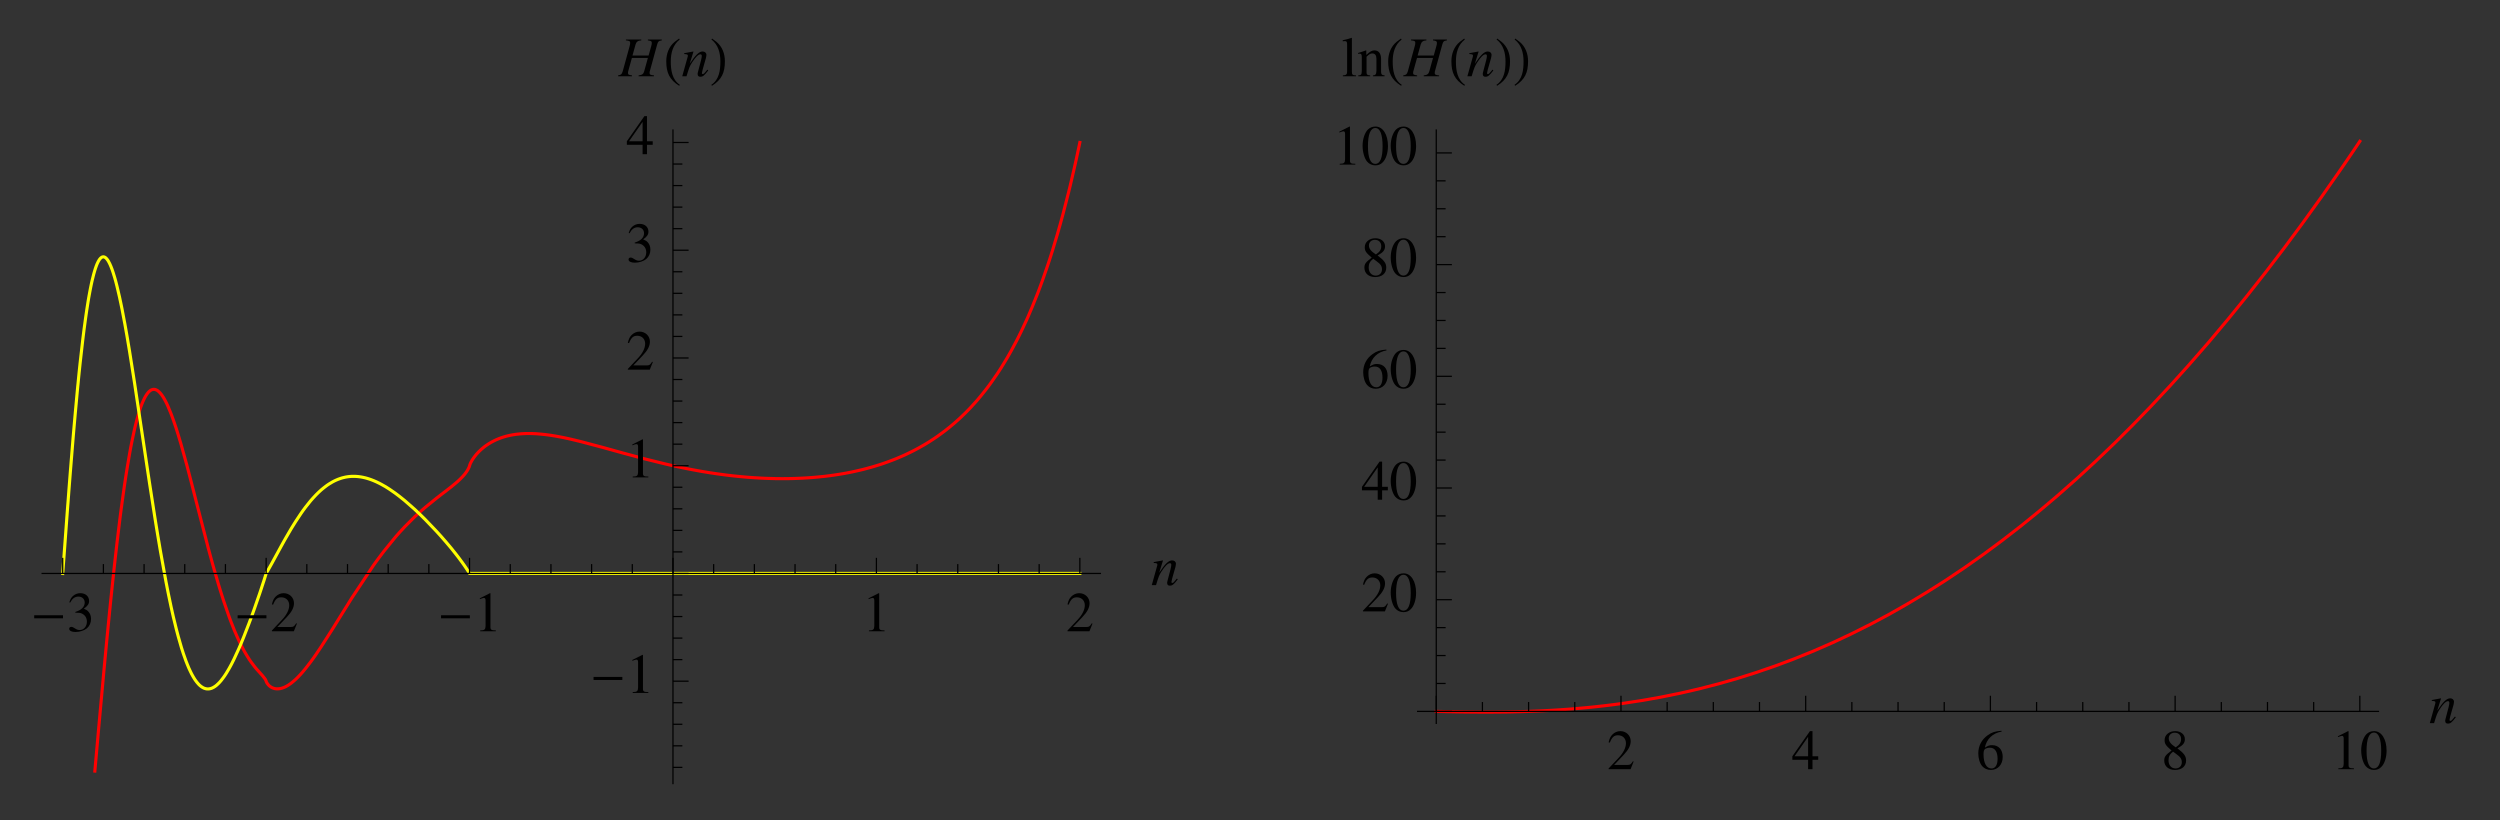 <?xml version="1.0" encoding="UTF-8"?>
<svg xmlns="http://www.w3.org/2000/svg" xmlns:xlink="http://www.w3.org/1999/xlink" width="320" height="105" viewBox="0 0 320 105">
<rect x="0" y="0" width="320" height="105" fill="#333333" stroke="none"/>
<defs>
<g>
<g id="glyph-0-0">
</g>
<g id="glyph-0-1">
<path d="M 4.156 -1.656 L 4.156 -2.047 L 0.469 -2.047 L 0.469 -1.656 Z M 4.156 -1.656 "/>
</g>
<g id="glyph-1-0">
</g>
<g id="glyph-1-1">
<path d="M 1.109 -2.375 C 1.531 -2.375 1.688 -2.359 1.859 -2.297 C 2.312 -2.125 2.578 -1.734 2.578 -1.234 C 2.578 -0.625 2.188 -0.156 1.656 -0.156 C 1.453 -0.156 1.297 -0.203 1.031 -0.375 C 0.828 -0.516 0.703 -0.562 0.578 -0.562 C 0.422 -0.562 0.312 -0.469 0.312 -0.312 C 0.312 -0.062 0.625 0.094 1.125 0.094 C 1.672 0.094 2.234 -0.094 2.578 -0.375 C 2.922 -0.672 3.109 -1.094 3.109 -1.578 C 3.109 -1.953 2.984 -2.281 2.781 -2.5 C 2.641 -2.672 2.5 -2.75 2.188 -2.891 C 2.672 -3.234 2.859 -3.5 2.859 -3.875 C 2.859 -4.469 2.406 -4.875 1.734 -4.875 C 1.375 -4.875 1.062 -4.75 0.797 -4.516 C 0.578 -4.312 0.469 -4.141 0.328 -3.703 L 0.438 -3.672 C 0.719 -4.203 1.047 -4.438 1.5 -4.438 C 1.969 -4.438 2.297 -4.125 2.297 -3.672 C 2.297 -3.406 2.188 -3.156 2 -2.969 C 1.781 -2.75 1.578 -2.641 1.094 -2.469 Z M 1.109 -2.375 "/>
</g>
<g id="glyph-1-2">
<path d="M 3.422 -0.984 L 3.328 -1.016 C 3.062 -0.609 2.984 -0.547 2.641 -0.547 L 0.922 -0.547 L 2.125 -1.812 C 2.766 -2.484 3.047 -3.031 3.047 -3.594 C 3.047 -4.312 2.469 -4.875 1.719 -4.875 C 1.328 -4.875 0.953 -4.703 0.688 -4.422 C 0.453 -4.172 0.344 -3.953 0.219 -3.438 L 0.375 -3.406 C 0.656 -4.109 0.922 -4.344 1.422 -4.344 C 2.031 -4.344 2.438 -3.922 2.438 -3.328 C 2.438 -2.75 2.109 -2.094 1.5 -1.453 L 0.219 -0.094 L 0.219 0 L 3.031 0 Z M 3.422 -0.984 "/>
</g>
<g id="glyph-1-3">
<path d="M 0.844 0 L 2.844 0 L 2.844 -0.109 C 2.281 -0.109 2.156 -0.188 2.156 -0.531 L 2.156 -4.859 L 2.094 -4.875 L 0.797 -4.219 L 0.797 -4.109 C 1.078 -4.219 1.25 -4.266 1.312 -4.266 C 1.469 -4.266 1.531 -4.156 1.531 -3.938 L 1.531 -0.672 C 1.516 -0.219 1.391 -0.109 0.844 -0.109 Z M 0.844 0 "/>
</g>
<g id="glyph-1-4">
<path d="M 3.406 -1.656 L 2.672 -1.656 L 2.672 -4.875 L 2.344 -4.875 L 0.094 -1.656 L 0.094 -1.203 L 2.109 -1.203 L 2.109 0 L 2.672 0 L 2.672 -1.203 L 3.406 -1.203 Z M 2.109 -1.656 L 0.375 -1.656 L 2.109 -4.141 Z M 2.109 -1.656 "/>
</g>
<g id="glyph-1-5">
<path d="M 3.219 -4.922 C 2.391 -4.859 1.969 -4.719 1.453 -4.344 C 0.672 -3.797 0.25 -2.969 0.25 -2.016 C 0.25 -1.391 0.438 -0.75 0.75 -0.391 C 1.016 -0.078 1.406 0.094 1.859 0.094 C 2.75 0.094 3.375 -0.578 3.375 -1.578 C 3.375 -2.5 2.859 -3.078 2.016 -3.078 C 1.688 -3.078 1.547 -3.031 1.094 -2.766 C 1.297 -3.844 2.094 -4.625 3.234 -4.812 Z M 1.75 -2.75 C 2.375 -2.75 2.719 -2.234 2.719 -1.328 C 2.719 -0.547 2.438 -0.094 1.938 -0.094 C 1.297 -0.094 0.922 -0.781 0.922 -1.891 C 0.922 -2.266 0.969 -2.469 1.109 -2.578 C 1.266 -2.688 1.484 -2.75 1.75 -2.75 Z M 1.75 -2.75 "/>
</g>
<g id="glyph-1-6">
<path d="M 2.094 -2.672 C 2.812 -3.062 3.047 -3.359 3.047 -3.844 C 3.047 -4.438 2.547 -4.875 1.812 -4.875 C 1.031 -4.875 0.453 -4.391 0.453 -3.734 C 0.453 -3.266 0.578 -3.047 1.344 -2.391 C 0.547 -1.797 0.406 -1.578 0.406 -1.094 C 0.406 -0.375 0.969 0.094 1.781 0.094 C 2.656 0.094 3.203 -0.375 3.203 -1.109 C 3.203 -1.672 2.953 -2.016 2.094 -2.672 Z M 1.953 -1.938 C 2.484 -1.562 2.656 -1.297 2.656 -0.891 C 2.656 -0.422 2.328 -0.094 1.859 -0.094 C 1.312 -0.094 0.953 -0.516 0.953 -1.141 C 0.953 -1.609 1.109 -1.906 1.531 -2.25 Z M 1.875 -2.797 C 1.234 -3.219 0.984 -3.547 0.984 -3.953 C 0.984 -4.375 1.297 -4.672 1.75 -4.672 C 2.25 -4.672 2.562 -4.344 2.562 -3.859 C 2.562 -3.422 2.375 -3.125 1.875 -2.797 Z M 1.875 -2.797 "/>
</g>
<g id="glyph-1-7">
<path d="M 1.828 -4.875 C 1.438 -4.875 1.125 -4.75 0.859 -4.5 C 0.453 -4.094 0.172 -3.266 0.172 -2.422 C 0.172 -1.625 0.406 -0.797 0.75 -0.391 C 1.016 -0.078 1.391 0.094 1.797 0.094 C 2.172 0.094 2.484 -0.016 2.734 -0.281 C 3.156 -0.672 3.422 -1.5 3.422 -2.375 C 3.422 -3.859 2.766 -4.875 1.828 -4.875 Z M 1.812 -4.688 C 2.406 -4.688 2.734 -3.875 2.734 -2.359 C 2.734 -0.859 2.422 -0.094 1.797 -0.094 C 1.188 -0.094 0.859 -0.859 0.859 -2.359 C 0.859 -3.891 1.188 -4.688 1.812 -4.688 Z M 1.812 -4.688 "/>
</g>
<g id="glyph-1-8">
<path d="M 0.156 0 L 1.844 0 L 1.844 -0.109 C 1.391 -0.125 1.312 -0.203 1.312 -0.609 L 1.312 -4.906 L 1.281 -4.922 C 0.922 -4.797 0.641 -4.719 0.141 -4.609 L 0.141 -4.484 L 0.188 -4.484 C 0.266 -4.5 0.344 -4.5 0.406 -4.5 C 0.641 -4.5 0.703 -4.406 0.703 -4.062 L 0.703 -0.625 C 0.703 -0.234 0.594 -0.141 0.156 -0.109 Z M 0.156 0 "/>
</g>
<g id="glyph-1-9">
<path d="M 0.125 0 L 1.656 0 L 1.656 -0.109 C 1.297 -0.125 1.188 -0.219 1.188 -0.484 L 1.188 -2.5 C 1.531 -2.828 1.688 -2.922 1.922 -2.922 C 2.281 -2.922 2.453 -2.688 2.453 -2.219 L 2.453 -0.719 C 2.438 -0.25 2.344 -0.125 2 -0.109 L 2 0 L 3.5 0 L 3.5 -0.109 C 3.141 -0.141 3.062 -0.234 3.047 -0.578 L 3.047 -2.234 C 3.047 -2.906 2.734 -3.312 2.203 -3.312 C 1.875 -3.312 1.656 -3.188 1.156 -2.734 L 1.156 -3.297 L 1.109 -3.312 C 0.734 -3.172 0.484 -3.094 0.109 -2.984 L 0.109 -2.859 C 0.172 -2.891 0.234 -2.891 0.312 -2.891 C 0.516 -2.891 0.578 -2.781 0.578 -2.438 L 0.578 -0.641 C 0.562 -0.219 0.484 -0.125 0.125 -0.109 Z M 0.125 0 "/>
</g>
<g id="glyph-2-0">
</g>
<g id="glyph-2-1">
<path d="M 3.312 -0.844 C 2.922 -0.359 2.844 -0.281 2.719 -0.281 C 2.656 -0.281 2.609 -0.328 2.609 -0.391 C 2.609 -0.453 2.641 -0.578 2.703 -0.844 L 3.125 -2.328 C 3.156 -2.484 3.188 -2.641 3.188 -2.734 C 3.188 -3 2.984 -3.172 2.703 -3.172 C 2.25 -3.172 1.797 -2.734 1.047 -1.594 L 1.531 -3.156 L 1.516 -3.172 C 1.125 -3.094 0.969 -3.062 0.344 -2.953 L 0.344 -2.844 C 0.719 -2.828 0.812 -2.781 0.812 -2.641 C 0.812 -2.594 0.797 -2.562 0.797 -2.516 L 0.094 0 L 0.641 0 C 0.984 -1.141 1.047 -1.297 1.359 -1.781 C 1.797 -2.453 2.156 -2.812 2.422 -2.812 C 2.531 -2.812 2.594 -2.734 2.594 -2.594 C 2.594 -2.516 2.562 -2.281 2.5 -2.047 L 2.188 -0.859 C 2.094 -0.484 2.062 -0.391 2.062 -0.328 C 2.062 -0.047 2.172 0.062 2.406 0.062 C 2.734 0.062 2.906 -0.078 3.422 -0.75 Z M 3.312 -0.844 "/>
</g>
<g id="glyph-2-2">
<path d="M 5.531 -4.703 L 3.75 -4.703 L 3.75 -4.594 C 4.156 -4.531 4.25 -4.484 4.25 -4.281 C 4.25 -4.172 4.234 -4.031 4.172 -3.828 L 3.844 -2.656 L 1.781 -2.656 L 2.172 -4.062 C 2.281 -4.422 2.469 -4.562 2.906 -4.594 L 2.906 -4.703 L 0.938 -4.703 L 0.938 -4.594 C 1.391 -4.547 1.484 -4.484 1.484 -4.281 C 1.484 -4.172 1.469 -4.031 1.406 -3.828 L 0.531 -0.641 C 0.391 -0.234 0.344 -0.188 -0.062 -0.109 L -0.062 0 L 1.719 0 L 1.719 -0.109 C 1.281 -0.172 1.203 -0.219 1.203 -0.438 C 1.203 -0.484 1.203 -0.547 1.219 -0.594 L 1.703 -2.344 L 3.75 -2.344 L 3.281 -0.641 C 3.172 -0.281 3.031 -0.172 2.562 -0.109 L 2.562 0 L 4.531 0 L 4.531 -0.109 C 4.062 -0.156 3.969 -0.219 3.969 -0.422 C 3.969 -0.484 3.969 -0.531 3.984 -0.594 L 4.938 -4.062 C 5.062 -4.469 5.109 -4.516 5.531 -4.594 Z M 5.531 -4.703 "/>
</g>
<g id="glyph-3-0">
</g>
<g id="glyph-3-1">
<path d="M 2.094 1.094 C 1.094 0.422 0.938 -0.797 0.938 -1.906 C 0.938 -2.969 1.203 -4.031 2.078 -4.703 L 2 -4.828 C 1.812 -4.688 1.625 -4.562 1.438 -4.406 C 0.688 -3.797 0.359 -2.859 0.359 -1.922 C 0.359 -0.469 0.766 0.438 2.016 1.219 Z M 2.094 1.094 "/>
</g>
<g id="glyph-3-2">
<path d="M 1.953 -1.922 C 1.953 -2.875 1.625 -3.781 0.875 -4.406 C 0.688 -4.562 0.5 -4.688 0.312 -4.828 L 0.234 -4.703 C 1.109 -4.031 1.375 -2.969 1.375 -1.906 C 1.375 -0.781 1.234 0.422 0.219 1.094 L 0.297 1.219 C 1.547 0.438 1.953 -0.469 1.953 -1.922 Z M 1.953 -1.922 "/>
</g>
</g>
<clipPath id="clip-0">
<path clip-rule="nonzero" d="M 10 16.457 L 141 16.457 L 141 100.457 L 10 100.457 Z M 10 16.457 "/>
</clipPath>
<clipPath id="clip-1">
<path clip-rule="nonzero" d="M 8 75.801 L 12 75.801 L 12 81 L 8 81 Z M 8 75.801 "/>
</clipPath>
<clipPath id="clip-2">
<path clip-rule="nonzero" d="M 34 75.801 L 38.184 75.801 L 38.184 81 L 34 81 Z M 34 75.801 "/>
</clipPath>
<clipPath id="clip-3">
<path clip-rule="nonzero" d="M 61 75.801 L 64 75.801 L 64 81 L 61 81 Z M 61 75.801 "/>
</clipPath>
<clipPath id="clip-4">
<path clip-rule="nonzero" d="M 111 75.801 L 113.98 75.801 L 113.98 81 L 111 81 Z M 111 75.801 "/>
</clipPath>
<clipPath id="clip-5">
<path clip-rule="nonzero" d="M 136.418 75.801 L 140 75.801 L 140 81 L 136.418 81 Z M 136.418 75.801 "/>
</clipPath>
<clipPath id="clip-6">
<path clip-rule="nonzero" d="M 147.332 71 L 150.93 71 L 150.93 75 L 147.332 75 Z M 147.332 71 "/>
</clipPath>
<clipPath id="clip-7">
<path clip-rule="nonzero" d="M 75.504 86 L 80 86 L 80 88 L 75.504 88 Z M 75.504 86 "/>
</clipPath>
<clipPath id="clip-8">
<path clip-rule="nonzero" d="M 80 83.691 L 83 83.691 L 83 89 L 80 89 Z M 80 83.691 "/>
</clipPath>
<clipPath id="clip-9">
<path clip-rule="nonzero" d="M 80.141 56.109 L 83 56.109 L 83 62 L 80.141 62 Z M 80.141 56.109 "/>
</clipPath>
<clipPath id="clip-10">
<path clip-rule="nonzero" d="M 80.141 42.32 L 83.742 42.32 L 83.742 48 L 80.141 48 Z M 80.141 42.32 "/>
</clipPath>
<clipPath id="clip-11">
<path clip-rule="nonzero" d="M 80.141 28.527 L 83.742 28.527 L 83.742 34 L 80.141 34 Z M 80.141 28.527 "/>
</clipPath>
<clipPath id="clip-12">
<path clip-rule="nonzero" d="M 80.141 14.738 L 83.742 14.738 L 83.742 20 L 80.141 20 Z M 80.141 14.738 "/>
</clipPath>
<clipPath id="clip-13">
<path clip-rule="nonzero" d="M 86 16 L 87 16 L 87 100.457 L 86 100.457 Z M 86 16 "/>
</clipPath>
<clipPath id="clip-14">
<path clip-rule="nonzero" d="M 79.141 5 L 85 5 L 85 10 L 79.141 10 Z M 79.141 5 "/>
</clipPath>
<clipPath id="clip-15">
<path clip-rule="nonzero" d="M 85 4.762 L 88 4.762 L 88 11 L 85 11 Z M 85 4.762 "/>
</clipPath>
<clipPath id="clip-16">
<path clip-rule="nonzero" d="M 91 4.762 L 93 4.762 L 93 11 L 91 11 Z M 91 4.762 "/>
</clipPath>
<clipPath id="clip-17">
<path clip-rule="nonzero" d="M 182 16.457 L 304 16.457 L 304 93 L 182 93 Z M 182 16.457 "/>
</clipPath>
<clipPath id="clip-18">
<path clip-rule="nonzero" d="M 205.684 93.457 L 209.281 93.457 L 209.281 99 L 205.684 99 Z M 205.684 93.457 "/>
</clipPath>
<clipPath id="clip-19">
<path clip-rule="nonzero" d="M 229.328 93.457 L 232.926 93.457 L 232.926 99 L 229.328 99 Z M 229.328 93.457 "/>
</clipPath>
<clipPath id="clip-20">
<path clip-rule="nonzero" d="M 253 93.457 L 256.57 93.457 L 256.57 99 L 253 99 Z M 253 93.457 "/>
</clipPath>
<clipPath id="clip-21">
<path clip-rule="nonzero" d="M 277 93.457 L 280 93.457 L 280 99 L 277 99 Z M 277 93.457 "/>
</clipPath>
<clipPath id="clip-22">
<path clip-rule="nonzero" d="M 299 93.457 L 305.66 93.457 L 305.66 99 L 299 99 Z M 299 93.457 "/>
</clipPath>
<clipPath id="clip-23">
<path clip-rule="nonzero" d="M 311 89 L 314.523 89 L 314.523 93 L 311 93 Z M 311 89 "/>
</clipPath>
<clipPath id="clip-24">
<path clip-rule="nonzero" d="M 174.238 73.262 L 181.438 73.262 L 181.438 79 L 174.238 79 Z M 174.238 73.262 "/>
</clipPath>
<clipPath id="clip-25">
<path clip-rule="nonzero" d="M 174.238 59 L 181.438 59 L 181.438 65 L 174.238 65 Z M 174.238 59 "/>
</clipPath>
<clipPath id="clip-26">
<path clip-rule="nonzero" d="M 174.238 44.668 L 181.438 44.668 L 181.438 50 L 174.238 50 Z M 174.238 44.668 "/>
</clipPath>
<clipPath id="clip-27">
<path clip-rule="nonzero" d="M 174.238 30.371 L 181.438 30.371 L 181.438 36 L 174.238 36 Z M 174.238 30.371 "/>
</clipPath>
<clipPath id="clip-28">
<path clip-rule="nonzero" d="M 171 16.074 L 181.438 16.074 L 181.438 22 L 171 22 Z M 171 16.074 "/>
</clipPath>
<clipPath id="clip-29">
<path clip-rule="nonzero" d="M 171.727 4.762 L 178 4.762 L 178 10 L 171.727 10 Z M 171.727 4.762 "/>
</clipPath>
<clipPath id="clip-30">
<path clip-rule="nonzero" d="M 177 4.762 L 180 4.762 L 180 11 L 177 11 Z M 177 4.762 "/>
</clipPath>
<clipPath id="clip-31">
<path clip-rule="nonzero" d="M 185 4.762 L 188 4.762 L 188 11 L 185 11 Z M 185 4.762 "/>
</clipPath>
<clipPath id="clip-32">
<path clip-rule="nonzero" d="M 191 4.762 L 194 4.762 L 194 11 L 191 11 Z M 191 4.762 "/>
</clipPath>
<clipPath id="clip-33">
<path clip-rule="nonzero" d="M 193 4.762 L 195.949 4.762 L 195.949 11 L 193 11 Z M 193 4.762 "/>
</clipPath>
</defs>
<g clip-path="url(#clip-0)">
<path fill="none" stroke-width="4" stroke-linecap="square" stroke-linejoin="miter" stroke="rgb(100%, 0%, 0%)" stroke-opacity="1" stroke-miterlimit="3.25" d="M 121.406 63.008 L 123.125 82.227 L 126.602 121.055 L 133.516 197.07 L 133.945 201.367 L 134.336 205.703 L 135.156 214.258 L 136.758 231.211 L 140 264.219 L 140.391 268.242 L 140.82 272.266 L 141.602 280.234 L 143.242 295.898 L 146.445 326.055 L 146.875 329.727 L 147.266 333.359 L 148.086 340.547 L 149.688 354.57 L 152.93 381.328 L 153.32 384.57 L 153.711 387.734 L 154.531 394.023 L 156.172 406.25 L 159.375 429.219 L 159.805 431.914 L 160.195 434.57 L 160.977 439.766 L 162.578 449.844 L 165.742 468.516 L 166.523 472.891 L 167.305 477.109 L 168.906 485.234 L 172.07 500 L 172.461 501.68 L 172.852 503.398 L 173.672 506.641 L 175.234 512.812 L 175.625 514.297 L 176.055 515.703 L 176.836 518.516 L 178.398 523.711 L 178.828 524.961 L 180 528.477 L 181.562 532.734 L 181.992 533.75 L 182.383 534.727 L 183.164 536.562 L 184.766 539.922 L 185.195 540.781 L 185.625 541.562 L 186.484 543.086 L 186.914 543.789 L 187.344 544.453 L 188.203 545.703 L 188.633 546.289 L 189.492 547.383 L 190.352 548.32 L 190.781 548.75 L 191.641 549.492 L 192.07 549.844 L 192.5 550.156 L 192.93 550.43 L 193.789 550.898 L 194.219 551.094 L 194.648 551.25 L 195.508 551.484 L 195.938 551.562 L 196.367 551.602 L 197.227 551.602 L 198.086 551.523 L 198.516 551.406 L 198.945 551.328 L 199.375 551.172 L 199.805 550.977 L 200.234 550.82 L 200.664 550.586 L 201.094 550.312 L 201.523 550.078 L 202.383 549.453 L 202.812 549.102 L 203.672 548.32 L 204.531 547.461 L 205.391 546.523 L 205.82 546.016 L 206.25 545.469 L 207.109 544.336 L 207.969 543.086 L 208.828 541.797 L 209.688 540.391 L 210.547 538.906 L 212.266 535.703 L 212.656 534.883 L 213.086 534.062 L 213.867 532.422 L 215.469 528.867 L 218.672 521.094 L 219.062 520.039 L 219.492 518.984 L 220.273 516.836 L 221.875 512.422 L 225.117 502.93 L 225.508 501.719 L 225.898 500.469 L 226.719 497.93 L 228.32 492.773 L 231.523 482.031 L 237.93 459.062 L 238.359 457.422 L 238.828 455.82 L 239.688 452.578 L 241.406 446.016 L 244.883 432.656 L 251.836 405.469 L 265.781 351.562 L 266.172 349.961 L 266.602 348.359 L 269.18 338.867 L 272.578 326.445 L 279.414 302.773 L 281.133 297.148 L 282.852 291.602 L 286.25 280.898 L 293.086 261.094 L 293.867 258.906 L 294.688 256.758 L 296.289 252.578 L 299.453 244.57 L 300.234 242.617 L 301.055 240.742 L 302.656 237.031 L 305.82 230 L 306.211 229.141 L 306.602 228.32 L 309.023 223.477 L 312.188 217.422 L 312.969 216.016 L 313.789 214.609 L 315.391 211.875 L 318.555 206.797 L 319.414 205.469 L 320.273 204.219 L 322.031 201.758 L 325.469 197.227 L 326.328 196.133 L 327.188 195.078 L 328.906 193.047 L 332.383 189.18 L 333.242 188.242 L 334.102 187.266 L 335.82 185.352 L 339.297 180.898 L 339.727 180.195 L 340.156 179.375 L 340.586 178.32 L 341.016 177.109 L 341.445 176.25 L 341.875 175.508 L 342.305 174.883 L 342.734 174.297 L 343.594 173.281 L 344.453 172.422 L 344.883 172.031 L 345.312 171.68 L 346.172 171.055 L 346.602 170.781 L 346.992 170.508 L 347.383 170.273 L 347.812 170.039 L 348.594 169.648 L 349.414 169.336 L 349.805 169.18 L 350.234 169.023 L 351.016 168.789 L 351.445 168.672 L 352.227 168.516 L 352.656 168.477 L 353.047 168.398 L 353.438 168.359 L 353.867 168.32 L 354.258 168.32 L 354.648 168.281 L 355.859 168.281 L 356.289 168.32 L 357.461 168.438 L 357.891 168.477 L 358.672 168.633 L 359.102 168.711 L 359.492 168.789 L 359.883 168.906 L 360.312 168.984 L 361.094 169.219 L 361.523 169.375 L 362.305 169.648 L 362.734 169.805 L 363.125 169.922 L 363.945 170.273 L 365.547 171.016 L 365.938 171.211 L 366.328 171.445 L 367.148 171.875 L 368.75 172.852 L 369.18 173.086 L 370.352 173.906 L 371.992 175.039 L 372.383 175.312 L 373.555 176.25 L 375.156 177.539 L 378.32 180.312 L 378.711 180.703 L 379.102 181.055 L 379.883 181.836 L 381.484 183.398 L 384.648 186.719 L 385.039 187.188 L 385.43 187.617 L 387.773 190.312 L 390.938 194.102 L 397.266 202.266 L 400.703 206.953 L 404.141 211.836 L 410.977 221.992 L 424.727 243.438 L 450.312 284.57 L 478.047 326.367 L 478.477 326.953 L 478.906 327.578 L 479.766 328.75 L 481.484 331.133 L 484.883 335.781 L 491.68 344.766 L 505.312 361.523 L 506.875 363.398 L 508.477 365.195 L 511.641 368.789 L 518.008 375.664 L 531.133 388.789 L 532.422 389.961 L 534.141 391.562 L 537.617 394.727 L 544.492 400.703 L 558.281 411.914 L 559.062 412.539 L 559.883 413.164 L 564.688 416.914 L 571.133 421.836 L 571.914 422.461 L 572.734 423.086 L 574.336 424.336 L 577.578 426.836 L 583.984 432.148 L 584.844 432.93 L 585.742 433.672 L 587.461 435.273 L 587.891 435.703 L 588.359 436.094 L 589.219 436.953 L 590.938 438.711 L 591.406 439.141 L 591.836 439.609 L 592.695 440.586 L 594.453 442.578 L 595.312 443.672 L 596.172 444.805 L 596.602 445.43 L 597.07 446.055 L 597.93 447.344 L 598.359 448.047 L 598.789 448.789 L 599.219 449.57 L 599.648 450.43 L 600.117 451.328 L 600.547 452.344 L 600.977 453.633 L 601.406 455.117 L 601.836 456.211 L 602.266 457.188 L 602.695 458.086 L 603.164 458.906 L 604.023 460.469 L 604.883 461.875 L 605.312 462.539 L 605.781 463.203 L 606.641 464.453 L 608.359 466.719 L 608.828 467.266 L 609.219 467.773 L 610.117 468.828 L 611.875 470.742 L 612.266 471.172 L 613.555 472.461 L 615.273 474.102 L 616.133 474.883 L 616.992 475.625 L 618.711 477.07 L 619.141 477.383 L 619.57 477.734 L 620.391 478.398 L 622.109 479.648 L 625.547 481.953 L 625.977 482.188 L 626.406 482.461 L 627.266 482.969 L 628.945 483.984 L 629.805 484.453 L 630.664 484.883 L 632.383 485.781 L 633.242 486.172 L 634.102 486.602 L 635.82 487.383 L 639.219 488.789 L 639.609 488.945 L 640.039 489.062 L 640.82 489.375 L 642.422 489.922 L 642.812 490.078 L 643.203 490.195 L 644.023 490.43 L 645.586 490.938 L 646.016 491.055 L 647.188 491.406 L 648.789 491.836 L 651.992 492.578 L 652.773 492.734 L 653.594 492.93 L 655.156 493.203 L 655.586 493.32 L 655.977 493.359 L 656.758 493.516 L 658.359 493.75 L 658.75 493.828 L 659.141 493.867 L 659.961 493.984 L 660.352 494.062 L 660.781 494.102 L 661.562 494.18 L 661.953 494.258 L 662.344 494.297 L 663.164 494.375 L 664.766 494.531 L 667.344 494.766 L 668.203 494.805 L 669.062 494.883 L 669.492 494.883 L 669.922 494.922 L 670.352 494.922 L 670.82 494.961 L 671.211 494.961 L 671.68 495 L 672.109 495 L 672.539 495.039 L 673.398 495.039 L 673.828 495.078 L 679.453 495.078 L 679.883 495.039 L 681.172 495.039 L 681.602 495 L 682.031 495 L 682.461 494.961 L 682.891 494.961 L 683.789 494.922 L 684.219 494.883 L 684.648 494.883 L 685.508 494.844 L 685.938 494.805 L 686.367 494.805 L 687.656 494.688 L 688.086 494.688 L 688.945 494.609 L 689.414 494.57 L 690.703 494.453 L 692.422 494.336 L 692.812 494.297 L 693.242 494.219 L 694.023 494.141 L 695.664 493.984 L 698.867 493.633 L 699.297 493.555 L 699.688 493.516 L 700.508 493.398 L 702.109 493.203 L 705.352 492.734 L 705.742 492.656 L 706.133 492.617 L 706.953 492.461 L 708.555 492.227 L 711.797 491.68 L 718.281 490.469 L 719.844 490.156 L 721.445 489.844 L 724.609 489.18 L 730.938 487.773 L 743.594 484.727 L 771.094 477.422 L 796.719 470.312 L 824.531 462.812 L 851.797 456.094 L 852.227 455.977 L 852.617 455.898 L 853.398 455.703 L 855 455.352 L 858.164 454.609 L 864.531 453.203 L 877.266 450.547 L 877.695 450.43 L 878.984 450.195 L 880.703 449.844 L 884.141 449.18 L 891.055 447.891 L 892.773 447.578 L 894.531 447.266 L 897.969 446.641 L 904.844 445.508 L 905.273 445.43 L 905.664 445.352 L 906.484 445.234 L 908.086 444.961 L 911.289 444.492 L 917.734 443.516 L 918.164 443.477 L 918.555 443.398 L 919.375 443.32 L 920.977 443.086 L 924.18 442.656 L 930.625 441.797 L 931.406 441.719 L 932.227 441.602 L 933.789 441.445 L 936.953 441.055 L 943.281 440.391 L 943.633 440.352 L 944.062 440.312 L 946.406 440.078 L 949.57 439.766 L 955.898 439.219 L 956.328 439.18 L 956.719 439.141 L 957.617 439.062 L 959.297 438.945 L 962.734 438.711 L 963.594 438.633 L 964.453 438.594 L 966.172 438.477 L 969.609 438.281 L 970.039 438.242 L 970.43 438.203 L 971.328 438.164 L 973.008 438.086 L 973.438 438.047 L 973.867 438.047 L 974.727 437.969 L 976.445 437.891 L 976.875 437.891 L 977.305 437.852 L 979.883 437.734 L 980.742 437.734 L 981.562 437.695 L 983.32 437.617 L 984.102 437.617 L 984.883 437.578 L 986.484 437.539 L 986.875 437.539 L 987.305 437.5 L 988.086 437.5 L 989.688 437.461 L 990.078 437.422 L 991.68 437.422 L 992.109 437.383 L 994.062 437.383 L 994.492 437.344 L 998.867 437.344 L 999.297 437.305 L 1003.672 437.305 L 1004.062 437.344 L 1008.086 437.344 L 1008.867 437.383 L 1010.586 437.383 L 1011.016 437.422 L 1012.773 437.422 L 1013.203 437.461 L 1014.062 437.461 L 1015.781 437.539 L 1016.68 437.539 L 1017.539 437.578 L 1019.258 437.617 L 1019.688 437.656 L 1020.117 437.656 L 1021.016 437.695 L 1022.734 437.773 L 1023.164 437.773 L 1023.594 437.812 L 1024.453 437.852 L 1026.211 437.93 L 1026.641 437.93 L 1027.07 437.969 L 1027.93 438.008 L 1029.648 438.125 L 1030.078 438.125 L 1030.547 438.164 L 1031.406 438.203 L 1033.125 438.32 L 1036.602 438.555 L 1036.992 438.594 L 1037.383 438.594 L 1038.203 438.672 L 1039.844 438.789 L 1043.047 439.062 L 1043.477 439.102 L 1043.867 439.141 L 1044.688 439.219 L 1046.289 439.375 L 1049.531 439.688 L 1049.922 439.727 L 1050.352 439.766 L 1051.133 439.844 L 1052.773 440 L 1056.016 440.352 L 1062.461 441.172 L 1062.852 441.211 L 1063.281 441.289 L 1064.062 441.406 L 1065.664 441.602 L 1068.828 442.07 L 1075.156 443.047 L 1075.547 443.125 L 1075.977 443.203 L 1076.758 443.32 L 1078.359 443.594 L 1081.523 444.141 L 1087.852 445.352 L 1088.281 445.43 L 1088.711 445.547 L 1089.57 445.703 L 1091.289 446.055 L 1094.727 446.797 L 1101.602 448.398 L 1102.031 448.477 L 1102.461 448.594 L 1103.359 448.789 L 1105.078 449.219 L 1108.516 450.117 L 1115.391 451.992 L 1116.172 452.227 L 1116.992 452.461 L 1118.594 452.93 L 1121.797 453.906 L 1128.242 455.938 L 1128.633 456.094 L 1129.023 456.211 L 1129.844 456.484 L 1131.445 457.031 L 1134.648 458.164 L 1141.094 460.547 L 1141.953 460.859 L 1142.812 461.211 L 1144.57 461.875 L 1148.047 463.281 L 1155 466.25 L 1155.859 466.641 L 1156.758 467.031 L 1158.477 467.812 L 1161.953 469.453 L 1168.906 472.891 L 1169.336 473.125 L 1169.766 473.32 L 1170.625 473.789 L 1172.344 474.688 L 1175.742 476.523 L 1182.578 480.391 L 1183.008 480.625 L 1183.438 480.898 L 1186.016 482.422 L 1189.414 484.531 L 1196.25 488.984 L 1197.031 489.531 L 1197.852 490.078 L 1199.453 491.172 L 1202.617 493.438 L 1208.984 498.125 L 1209.414 498.438 L 1210.586 499.375 L 1212.188 500.625 L 1215.391 503.164 L 1221.758 508.516 L 1222.188 508.867 L 1223.477 510.039 L 1225.195 511.562 L 1228.672 514.688 L 1235.586 521.328 L 1236.445 522.188 L 1237.305 523.086 L 1239.023 524.844 L 1242.5 528.438 L 1249.414 536.055 L 1250.195 536.992 L 1251.016 537.891 L 1252.617 539.805 L 1255.859 543.672 L 1262.305 551.758 L 1262.695 552.305 L 1263.125 552.812 L 1263.906 553.867 L 1265.547 556.016 L 1268.75 560.43 L 1275.195 569.688 L 1275.586 570.234 L 1276.016 570.859 L 1276.797 572.031 L 1278.359 574.414 L 1281.523 579.336 L 1287.852 589.688 L 1288.633 591.016 L 1289.453 592.344 L 1291.016 595.117 L 1294.18 600.703 L 1300.508 612.5 L 1301.367 614.141 L 1302.227 615.82 L 1303.945 619.219 L 1307.383 626.211 L 1314.258 640.938 L 1315.117 642.891 L 1315.977 644.805 L 1317.656 648.75 L 1321.094 656.836 L 1327.969 673.945 L 1328.359 675 L 1328.789 676.016 L 1329.57 678.125 L 1331.172 682.383 L 1334.375 691.133 L 1340.781 709.57 L 1341.172 710.781 L 1341.562 711.953 L 1342.383 714.375 L 1343.984 719.297 L 1347.188 729.375 L 1353.594 750.664 L 1354.023 752.227 L 1354.492 753.789 L 1355.352 756.914 L 1357.148 763.242 L 1360.742 776.367 L 1367.891 804.258 L 1368.32 806.094 L 1368.789 807.93 L 1369.688 811.602 L 1371.445 819.102 L 1375.039 834.609 L 1375.469 836.562 L 1375.938 838.594 L 1376.836 842.578 L 1378.594 850.781 L 1379.062 852.812 L 1379.492 854.922 L 1380.391 859.102 L 1380.859 861.211 L 1381.289 863.32 L 1381.758 865.469 L 1382.188 867.617 " transform="matrix(0.1, 0, 0, -0.1, 0, 105)"/>
</g>
<path fill="none" stroke-width="4" stroke-linecap="square" stroke-linejoin="miter" stroke="rgb(100%, 100%, 0%)" stroke-opacity="1" stroke-miterlimit="3.25" d="M 80.273 315.977 L 80.664 321.328 L 81.055 326.719 L 81.875 337.5 L 83.477 359.141 L 86.641 401.992 L 87.07 407.266 L 87.461 412.539 L 88.242 422.93 L 89.844 443.477 L 93.047 482.969 L 93.438 487.773 L 93.828 492.5 L 94.648 501.875 L 96.25 520.078 L 99.414 554.453 L 99.844 558.555 L 100.234 562.578 L 101.016 570.547 L 102.617 585.82 L 105.82 614.062 L 106.25 617.656 L 106.68 621.133 L 107.539 628.008 L 109.297 640.977 L 109.727 644.062 L 110.156 647.07 L 111.016 652.93 L 112.734 663.945 L 113.164 666.523 L 113.594 669.062 L 114.492 673.945 L 114.922 676.289 L 115.352 678.555 L 116.211 682.93 L 116.641 685.039 L 117.07 687.07 L 117.93 690.977 L 119.688 698.008 L 120.117 699.648 L 120.547 701.172 L 121.406 704.102 L 121.836 705.469 L 122.266 706.797 L 123.125 709.219 L 123.555 710.352 L 123.984 711.445 L 124.414 712.461 L 124.883 713.438 L 125.312 714.336 L 125.742 715.195 L 126.602 716.719 L 127.031 717.383 L 127.461 718.008 L 127.891 718.555 L 128.32 719.062 L 128.75 719.531 L 129.18 719.922 L 129.648 720.273 L 130.078 720.586 L 130.469 720.82 L 130.938 721.016 L 131.367 721.133 L 131.797 721.211 L 132.227 721.25 L 132.656 721.211 L 133.086 721.133 L 133.516 721.016 L 133.945 720.859 L 134.727 720.391 L 135.156 720.117 L 135.547 719.766 L 136.367 718.945 L 136.758 718.516 L 137.148 717.969 L 137.578 717.461 L 137.969 716.875 L 138.398 716.25 L 138.789 715.586 L 139.18 714.844 L 140 713.32 L 140.391 712.5 L 140.82 711.641 L 141.602 709.805 L 142.031 708.828 L 142.422 707.812 L 143.242 705.703 L 143.633 704.609 L 144.023 703.438 L 144.844 701.016 L 146.445 695.82 L 146.875 694.414 L 147.266 693.008 L 148.086 690.078 L 149.688 683.828 L 152.93 670 L 153.32 668.164 L 153.711 666.289 L 154.531 662.461 L 156.172 654.531 L 159.375 637.578 L 159.805 635.391 L 160.195 633.203 L 160.977 628.789 L 162.578 619.727 L 165.742 600.859 L 172.07 560.781 L 184.766 475.938 L 186.484 464.375 L 188.203 452.852 L 191.641 430.039 L 198.516 385.82 L 198.945 383.125 L 200.234 375.156 L 201.953 364.688 L 205.391 344.336 L 212.266 306.406 L 212.656 304.297 L 213.086 302.227 L 213.867 298.125 L 215.469 290.078 L 218.672 274.727 L 219.062 272.891 L 219.492 271.055 L 220.273 267.422 L 221.875 260.352 L 225.117 247.031 L 225.508 245.43 L 225.898 243.867 L 226.719 240.742 L 228.32 234.727 L 231.523 223.516 L 232.305 220.859 L 233.125 218.281 L 234.727 213.32 L 237.93 204.219 L 238.359 203.086 L 238.828 201.953 L 239.688 199.766 L 241.406 195.586 L 241.836 194.57 L 242.305 193.594 L 243.164 191.719 L 244.883 188.164 L 245.312 187.305 L 245.781 186.484 L 246.641 184.883 L 248.359 181.953 L 248.828 181.25 L 249.219 180.586 L 250.117 179.297 L 251.836 176.953 L 252.305 176.406 L 253.594 174.883 L 254.453 173.945 L 255.312 173.086 L 255.781 172.695 L 256.211 172.305 L 257.07 171.602 L 257.93 170.977 L 258.828 170.391 L 259.219 170.117 L 259.688 169.883 L 260.547 169.414 L 260.977 169.219 L 261.836 168.906 L 262.305 168.75 L 263.594 168.398 L 264.023 168.32 L 264.453 168.281 L 264.883 168.203 L 265.312 168.164 L 266.602 168.164 L 267.891 168.281 L 268.75 168.438 L 269.18 168.555 L 269.609 168.633 L 270.039 168.789 L 270.469 168.906 L 271.328 169.219 L 272.578 169.844 L 273.008 170.039 L 273.438 170.273 L 275.156 171.367 L 276.445 172.305 L 276.875 172.656 L 277.734 173.398 L 279.414 174.961 L 280.273 175.82 L 281.133 176.719 L 282.852 178.711 L 283.281 179.219 L 283.672 179.766 L 284.531 180.859 L 286.25 183.164 L 286.68 183.75 L 287.969 185.625 L 289.688 188.281 L 293.086 193.984 L 293.867 195.391 L 294.688 196.875 L 296.289 199.844 L 299.453 206.133 L 305.82 219.961 L 306.211 220.898 L 306.602 221.797 L 307.422 223.672 L 309.023 227.422 L 312.188 235.195 L 318.555 251.562 L 318.984 252.734 L 319.414 253.867 L 320.273 256.172 L 322.031 260.859 L 325.469 270.43 L 332.383 290.312 L 334.102 295.469 L 335.82 300.742 L 336.68 303.398 L 337.578 306.055 L 339.297 311.523 L 340.156 314.336 L 340.586 315.781 L 341.016 316.602 L 343.164 320.312 L 343.594 321.094 L 344.453 322.617 L 346.172 325.703 L 346.602 326.445 L 346.992 327.148 L 347.812 328.633 L 349.414 331.562 L 352.656 337.5 L 359.102 349.297 L 359.883 350.781 L 360.703 352.227 L 362.305 355.156 L 365.547 360.898 L 371.992 371.992 L 372.773 373.32 L 373.555 374.609 L 375.156 377.188 L 378.32 382.266 L 384.648 391.836 L 385.039 392.422 L 385.43 392.969 L 386.211 394.102 L 387.773 396.328 L 390.938 400.625 L 397.266 408.555 L 398.125 409.57 L 400.703 412.5 L 404.141 416.172 L 404.57 416.602 L 405 417.07 L 405.859 417.891 L 407.578 419.609 L 410.977 422.734 L 411.406 423.086 L 411.836 423.477 L 414.414 425.586 L 417.852 428.203 L 418.711 428.828 L 419.57 429.414 L 421.289 430.547 L 424.727 432.617 L 425.508 433.086 L 426.328 433.516 L 427.891 434.336 L 428.32 434.531 L 428.711 434.727 L 429.531 435.117 L 431.094 435.82 L 431.523 435.977 L 431.914 436.133 L 432.695 436.484 L 434.297 437.07 L 434.727 437.227 L 435.117 437.344 L 435.898 437.617 L 437.5 438.125 L 437.891 438.242 L 438.32 438.359 L 439.102 438.555 L 439.531 438.672 L 439.922 438.75 L 440.703 438.945 L 441.094 439.023 L 441.523 439.141 L 442.695 439.375 L 443.125 439.453 L 443.906 439.57 L 444.297 439.648 L 444.727 439.727 L 445.508 439.805 L 445.898 439.883 L 446.328 439.922 L 447.891 440.078 L 448.32 440.117 L 448.711 440.156 L 449.102 440.156 L 449.531 440.195 L 449.922 440.234 L 450.742 440.234 L 451.172 440.273 L 454.219 440.273 L 454.648 440.234 L 455.078 440.234 L 455.508 440.195 L 455.938 440.195 L 456.797 440.117 L 457.266 440.078 L 458.984 439.922 L 459.414 439.844 L 459.844 439.805 L 460.703 439.688 L 461.133 439.648 L 461.562 439.57 L 462.461 439.414 L 464.609 439.023 L 465.039 438.906 L 465.938 438.711 L 467.656 438.32 L 469.375 437.852 L 471.133 437.305 L 471.992 437.07 L 472.852 436.758 L 474.609 436.172 L 478.047 434.844 L 478.477 434.648 L 478.906 434.492 L 479.766 434.102 L 481.484 433.359 L 484.883 431.719 L 485.312 431.523 L 485.703 431.328 L 486.562 430.859 L 488.281 429.961 L 491.68 428.047 L 492.539 427.578 L 493.398 427.07 L 495.078 426.016 L 498.477 423.867 L 505.312 419.141 L 506.094 418.594 L 506.875 417.969 L 508.477 416.797 L 511.641 414.375 L 518.008 409.258 L 530.703 398.125 L 531.133 397.734 L 531.562 397.305 L 532.422 396.523 L 534.141 394.883 L 537.617 391.602 L 544.492 384.805 L 558.281 370.391 L 559.062 369.531 L 559.883 368.633 L 561.484 366.875 L 564.688 363.32 L 571.133 355.938 L 571.914 355 L 572.734 354.023 L 574.336 352.148 L 577.578 348.281 L 583.984 340.234 L 584.414 339.688 L 584.844 339.102 L 585.742 337.969 L 587.461 335.703 L 590.938 330.977 L 591.406 330.391 L 591.836 329.766 L 592.695 328.555 L 594.453 326.094 L 597.93 320.938 L 598.359 320.234 L 599.219 318.906 L 599.648 318.203 L 600.117 317.5 L 600.977 316.094 L 601.406 315.977 L 1382.188 315.977 " transform="matrix(0.1, 0, 0, -0.1, 0, 105)"/>
<path fill="none" stroke-width="1.6" stroke-linecap="butt" stroke-linejoin="miter" stroke="rgb(0%, 0%, 0%)" stroke-opacity="1" stroke-miterlimit="3.25" d="M 80.273 315.977 L 80.273 335.977 " transform="matrix(0.1, 0, 0, -0.1, 0, 105)"/>
<g fill="rgb(0%, 0%, 0%)" fill-opacity="1">
<use xlink:href="#glyph-0-1" x="3.908" y="80.801"/>
</g>
<g clip-path="url(#clip-1)">
<g fill="rgb(0%, 0%, 0%)" fill-opacity="1">
<use xlink:href="#glyph-1-1" x="8.545" y="80.801"/>
</g>
</g>
<path fill="none" stroke-width="1.6" stroke-linecap="butt" stroke-linejoin="miter" stroke="rgb(0%, 0%, 0%)" stroke-opacity="1" stroke-miterlimit="3.25" d="M 132.344 315.977 L 132.344 327.969 " transform="matrix(0.1, 0, 0, -0.1, 0, 105)"/>
<path fill="none" stroke-width="1.6" stroke-linecap="butt" stroke-linejoin="miter" stroke="rgb(0%, 0%, 0%)" stroke-opacity="1" stroke-miterlimit="3.25" d="M 184.414 315.977 L 184.414 327.969 " transform="matrix(0.1, 0, 0, -0.1, 0, 105)"/>
<path fill="none" stroke-width="1.6" stroke-linecap="butt" stroke-linejoin="miter" stroke="rgb(0%, 0%, 0%)" stroke-opacity="1" stroke-miterlimit="3.25" d="M 236.484 315.977 L 236.484 327.969 " transform="matrix(0.1, 0, 0, -0.1, 0, 105)"/>
<path fill="none" stroke-width="1.6" stroke-linecap="butt" stroke-linejoin="miter" stroke="rgb(0%, 0%, 0%)" stroke-opacity="1" stroke-miterlimit="3.25" d="M 288.555 315.977 L 288.555 327.969 " transform="matrix(0.1, 0, 0, -0.1, 0, 105)"/>
<path fill="none" stroke-width="1.6" stroke-linecap="butt" stroke-linejoin="miter" stroke="rgb(0%, 0%, 0%)" stroke-opacity="1" stroke-miterlimit="3.25" d="M 340.664 315.977 L 340.664 335.977 " transform="matrix(0.1, 0, 0, -0.1, 0, 105)"/>
<g fill="rgb(0%, 0%, 0%)" fill-opacity="1">
<use xlink:href="#glyph-0-1" x="29.946" y="80.801"/>
</g>
<g clip-path="url(#clip-2)">
<g fill="rgb(0%, 0%, 0%)" fill-opacity="1">
<use xlink:href="#glyph-1-2" x="34.583" y="80.801"/>
</g>
</g>
<path fill="none" stroke-width="1.6" stroke-linecap="butt" stroke-linejoin="miter" stroke="rgb(0%, 0%, 0%)" stroke-opacity="1" stroke-miterlimit="3.25" d="M 392.734 315.977 L 392.734 327.969 " transform="matrix(0.1, 0, 0, -0.1, 0, 105)"/>
<path fill="none" stroke-width="1.6" stroke-linecap="butt" stroke-linejoin="miter" stroke="rgb(0%, 0%, 0%)" stroke-opacity="1" stroke-miterlimit="3.25" d="M 444.805 315.977 L 444.805 327.969 " transform="matrix(0.1, 0, 0, -0.1, 0, 105)"/>
<path fill="none" stroke-width="1.6" stroke-linecap="butt" stroke-linejoin="miter" stroke="rgb(0%, 0%, 0%)" stroke-opacity="1" stroke-miterlimit="3.25" d="M 496.875 315.977 L 496.875 327.969 " transform="matrix(0.1, 0, 0, -0.1, 0, 105)"/>
<path fill="none" stroke-width="1.6" stroke-linecap="butt" stroke-linejoin="miter" stroke="rgb(0%, 0%, 0%)" stroke-opacity="1" stroke-miterlimit="3.25" d="M 548.945 315.977 L 548.945 327.969 " transform="matrix(0.1, 0, 0, -0.1, 0, 105)"/>
<path fill="none" stroke-width="1.6" stroke-linecap="butt" stroke-linejoin="miter" stroke="rgb(0%, 0%, 0%)" stroke-opacity="1" stroke-miterlimit="3.25" d="M 601.016 315.977 L 601.016 335.977 " transform="matrix(0.1, 0, 0, -0.1, 0, 105)"/>
<g fill="rgb(0%, 0%, 0%)" fill-opacity="1">
<use xlink:href="#glyph-0-1" x="55.985" y="80.801"/>
</g>
<g clip-path="url(#clip-3)">
<g fill="rgb(0%, 0%, 0%)" fill-opacity="1">
<use xlink:href="#glyph-1-3" x="60.622" y="80.801"/>
</g>
</g>
<path fill="none" stroke-width="1.6" stroke-linecap="butt" stroke-linejoin="miter" stroke="rgb(0%, 0%, 0%)" stroke-opacity="1" stroke-miterlimit="3.25" d="M 653.125 315.977 L 653.125 327.969 " transform="matrix(0.1, 0, 0, -0.1, 0, 105)"/>
<path fill="none" stroke-width="1.6" stroke-linecap="butt" stroke-linejoin="miter" stroke="rgb(0%, 0%, 0%)" stroke-opacity="1" stroke-miterlimit="3.25" d="M 705.195 315.977 L 705.195 327.969 " transform="matrix(0.1, 0, 0, -0.1, 0, 105)"/>
<path fill="none" stroke-width="1.6" stroke-linecap="butt" stroke-linejoin="miter" stroke="rgb(0%, 0%, 0%)" stroke-opacity="1" stroke-miterlimit="3.25" d="M 757.266 315.977 L 757.266 327.969 " transform="matrix(0.1, 0, 0, -0.1, 0, 105)"/>
<path fill="none" stroke-width="1.6" stroke-linecap="butt" stroke-linejoin="miter" stroke="rgb(0%, 0%, 0%)" stroke-opacity="1" stroke-miterlimit="3.25" d="M 809.336 315.977 L 809.336 327.969 " transform="matrix(0.1, 0, 0, -0.1, 0, 105)"/>
<path fill="none" stroke-width="1.6" stroke-linecap="butt" stroke-linejoin="miter" stroke="rgb(0%, 0%, 0%)" stroke-opacity="1" stroke-miterlimit="3.25" d="M 861.406 315.977 L 861.406 335.977 " transform="matrix(0.1, 0, 0, -0.1, 0, 105)"/>
<path fill="none" stroke-width="1.6" stroke-linecap="butt" stroke-linejoin="miter" stroke="rgb(0%, 0%, 0%)" stroke-opacity="1" stroke-miterlimit="3.25" d="M 913.477 315.977 L 913.477 327.969 " transform="matrix(0.1, 0, 0, -0.1, 0, 105)"/>
<path fill="none" stroke-width="1.6" stroke-linecap="butt" stroke-linejoin="miter" stroke="rgb(0%, 0%, 0%)" stroke-opacity="1" stroke-miterlimit="3.25" d="M 965.586 315.977 L 965.586 327.969 " transform="matrix(0.1, 0, 0, -0.1, 0, 105)"/>
<path fill="none" stroke-width="1.6" stroke-linecap="butt" stroke-linejoin="miter" stroke="rgb(0%, 0%, 0%)" stroke-opacity="1" stroke-miterlimit="3.25" d="M 1017.656 315.977 L 1017.656 327.969 " transform="matrix(0.1, 0, 0, -0.1, 0, 105)"/>
<path fill="none" stroke-width="1.6" stroke-linecap="butt" stroke-linejoin="miter" stroke="rgb(0%, 0%, 0%)" stroke-opacity="1" stroke-miterlimit="3.25" d="M 1069.727 315.977 L 1069.727 327.969 " transform="matrix(0.1, 0, 0, -0.1, 0, 105)"/>
<path fill="none" stroke-width="1.6" stroke-linecap="butt" stroke-linejoin="miter" stroke="rgb(0%, 0%, 0%)" stroke-opacity="1" stroke-miterlimit="3.25" d="M 1121.797 315.977 L 1121.797 335.977 " transform="matrix(0.1, 0, 0, -0.1, 0, 105)"/>
<g clip-path="url(#clip-4)">
<g fill="rgb(0%, 0%, 0%)" fill-opacity="1">
<use xlink:href="#glyph-1-3" x="110.38" y="80.801"/>
</g>
</g>
<path fill="none" stroke-width="1.6" stroke-linecap="butt" stroke-linejoin="miter" stroke="rgb(0%, 0%, 0%)" stroke-opacity="1" stroke-miterlimit="3.25" d="M 1173.867 315.977 L 1173.867 327.969 " transform="matrix(0.1, 0, 0, -0.1, 0, 105)"/>
<path fill="none" stroke-width="1.6" stroke-linecap="butt" stroke-linejoin="miter" stroke="rgb(0%, 0%, 0%)" stroke-opacity="1" stroke-miterlimit="3.25" d="M 1225.938 315.977 L 1225.938 327.969 " transform="matrix(0.1, 0, 0, -0.1, 0, 105)"/>
<path fill="none" stroke-width="1.6" stroke-linecap="butt" stroke-linejoin="miter" stroke="rgb(0%, 0%, 0%)" stroke-opacity="1" stroke-miterlimit="3.25" d="M 1278.047 315.977 L 1278.047 327.969 " transform="matrix(0.1, 0, 0, -0.1, 0, 105)"/>
<path fill="none" stroke-width="1.6" stroke-linecap="butt" stroke-linejoin="miter" stroke="rgb(0%, 0%, 0%)" stroke-opacity="1" stroke-miterlimit="3.25" d="M 1330.117 315.977 L 1330.117 327.969 " transform="matrix(0.1, 0, 0, -0.1, 0, 105)"/>
<path fill="none" stroke-width="1.6" stroke-linecap="butt" stroke-linejoin="miter" stroke="rgb(0%, 0%, 0%)" stroke-opacity="1" stroke-miterlimit="3.25" d="M 1382.188 315.977 L 1382.188 335.977 " transform="matrix(0.1, 0, 0, -0.1, 0, 105)"/>
<g clip-path="url(#clip-5)">
<g fill="rgb(0%, 0%, 0%)" fill-opacity="1">
<use xlink:href="#glyph-1-2" x="136.418" y="80.801"/>
</g>
</g>
<path fill="none" stroke-width="1.6" stroke-linecap="butt" stroke-linejoin="miter" stroke="rgb(0%, 0%, 0%)" stroke-opacity="1" stroke-miterlimit="3.25" d="M 53.125 315.977 L 1409.297 315.977 " transform="matrix(0.1, 0, 0, -0.1, 0, 105)"/>
<g clip-path="url(#clip-6)">
<g fill="rgb(0%, 0%, 0%)" fill-opacity="1">
<use xlink:href="#glyph-2-1" x="147.331" y="74.901"/>
</g>
</g>
<path fill="none" stroke-width="1.6" stroke-linecap="butt" stroke-linejoin="miter" stroke="rgb(0%, 0%, 0%)" stroke-opacity="1" stroke-miterlimit="3.25" d="M 861.406 67.773 L 873.438 67.773 " transform="matrix(0.1, 0, 0, -0.1, 0, 105)"/>
<path fill="none" stroke-width="1.6" stroke-linecap="butt" stroke-linejoin="miter" stroke="rgb(0%, 0%, 0%)" stroke-opacity="1" stroke-miterlimit="3.25" d="M 861.406 95.352 L 873.438 95.352 " transform="matrix(0.1, 0, 0, -0.1, 0, 105)"/>
<path fill="none" stroke-width="1.6" stroke-linecap="butt" stroke-linejoin="miter" stroke="rgb(0%, 0%, 0%)" stroke-opacity="1" stroke-miterlimit="3.25" d="M 861.406 122.93 L 873.438 122.93 " transform="matrix(0.1, 0, 0, -0.1, 0, 105)"/>
<path fill="none" stroke-width="1.6" stroke-linecap="butt" stroke-linejoin="miter" stroke="rgb(0%, 0%, 0%)" stroke-opacity="1" stroke-miterlimit="3.25" d="M 861.406 150.508 L 873.438 150.508 " transform="matrix(0.1, 0, 0, -0.1, 0, 105)"/>
<path fill="none" stroke-width="1.6" stroke-linecap="butt" stroke-linejoin="miter" stroke="rgb(0%, 0%, 0%)" stroke-opacity="1" stroke-miterlimit="3.25" d="M 861.406 178.086 L 881.406 178.086 " transform="matrix(0.1, 0, 0, -0.1, 0, 105)"/>
<g clip-path="url(#clip-7)">
<g fill="rgb(0%, 0%, 0%)" fill-opacity="1">
<use xlink:href="#glyph-0-1" x="75.505" y="88.692"/>
</g>
</g>
<g clip-path="url(#clip-8)">
<g fill="rgb(0%, 0%, 0%)" fill-opacity="1">
<use xlink:href="#glyph-1-3" x="80.142" y="88.692"/>
</g>
</g>
<path fill="none" stroke-width="1.6" stroke-linecap="butt" stroke-linejoin="miter" stroke="rgb(0%, 0%, 0%)" stroke-opacity="1" stroke-miterlimit="3.25" d="M 861.406 205.664 L 873.438 205.664 " transform="matrix(0.1, 0, 0, -0.1, 0, 105)"/>
<path fill="none" stroke-width="1.6" stroke-linecap="butt" stroke-linejoin="miter" stroke="rgb(0%, 0%, 0%)" stroke-opacity="1" stroke-miterlimit="3.25" d="M 861.406 233.242 L 873.438 233.242 " transform="matrix(0.1, 0, 0, -0.1, 0, 105)"/>
<path fill="none" stroke-width="1.6" stroke-linecap="butt" stroke-linejoin="miter" stroke="rgb(0%, 0%, 0%)" stroke-opacity="1" stroke-miterlimit="3.25" d="M 861.406 260.82 L 873.438 260.82 " transform="matrix(0.1, 0, 0, -0.1, 0, 105)"/>
<path fill="none" stroke-width="1.6" stroke-linecap="butt" stroke-linejoin="miter" stroke="rgb(0%, 0%, 0%)" stroke-opacity="1" stroke-miterlimit="3.25" d="M 861.406 288.398 L 873.438 288.398 " transform="matrix(0.1, 0, 0, -0.1, 0, 105)"/>
<path fill="none" stroke-width="1.6" stroke-linecap="butt" stroke-linejoin="miter" stroke="rgb(0%, 0%, 0%)" stroke-opacity="1" stroke-miterlimit="3.25" d="M 861.406 315.977 L 881.406 315.977 " transform="matrix(0.1, 0, 0, -0.1, 0, 105)"/>
<path fill="none" stroke-width="1.6" stroke-linecap="butt" stroke-linejoin="miter" stroke="rgb(0%, 0%, 0%)" stroke-opacity="1" stroke-miterlimit="3.25" d="M 861.406 343.555 L 873.438 343.555 " transform="matrix(0.1, 0, 0, -0.1, 0, 105)"/>
<path fill="none" stroke-width="1.6" stroke-linecap="butt" stroke-linejoin="miter" stroke="rgb(0%, 0%, 0%)" stroke-opacity="1" stroke-miterlimit="3.25" d="M 861.406 371.133 L 873.438 371.133 " transform="matrix(0.1, 0, 0, -0.1, 0, 105)"/>
<path fill="none" stroke-width="1.6" stroke-linecap="butt" stroke-linejoin="miter" stroke="rgb(0%, 0%, 0%)" stroke-opacity="1" stroke-miterlimit="3.25" d="M 861.406 398.711 L 873.438 398.711 " transform="matrix(0.1, 0, 0, -0.1, 0, 105)"/>
<path fill="none" stroke-width="1.6" stroke-linecap="butt" stroke-linejoin="miter" stroke="rgb(0%, 0%, 0%)" stroke-opacity="1" stroke-miterlimit="3.25" d="M 861.406 426.328 L 873.438 426.328 " transform="matrix(0.1, 0, 0, -0.1, 0, 105)"/>
<path fill="none" stroke-width="1.6" stroke-linecap="butt" stroke-linejoin="miter" stroke="rgb(0%, 0%, 0%)" stroke-opacity="1" stroke-miterlimit="3.25" d="M 861.406 453.906 L 881.406 453.906 " transform="matrix(0.1, 0, 0, -0.1, 0, 105)"/>
<g clip-path="url(#clip-9)">
<g fill="rgb(0%, 0%, 0%)" fill-opacity="1">
<use xlink:href="#glyph-1-3" x="80.142" y="61.11"/>
</g>
</g>
<path fill="none" stroke-width="1.6" stroke-linecap="butt" stroke-linejoin="miter" stroke="rgb(0%, 0%, 0%)" stroke-opacity="1" stroke-miterlimit="3.25" d="M 861.406 481.484 L 873.438 481.484 " transform="matrix(0.1, 0, 0, -0.1, 0, 105)"/>
<path fill="none" stroke-width="1.6" stroke-linecap="butt" stroke-linejoin="miter" stroke="rgb(0%, 0%, 0%)" stroke-opacity="1" stroke-miterlimit="3.25" d="M 861.406 509.062 L 873.438 509.062 " transform="matrix(0.1, 0, 0, -0.1, 0, 105)"/>
<path fill="none" stroke-width="1.6" stroke-linecap="butt" stroke-linejoin="miter" stroke="rgb(0%, 0%, 0%)" stroke-opacity="1" stroke-miterlimit="3.25" d="M 861.406 536.641 L 873.438 536.641 " transform="matrix(0.1, 0, 0, -0.1, 0, 105)"/>
<path fill="none" stroke-width="1.6" stroke-linecap="butt" stroke-linejoin="miter" stroke="rgb(0%, 0%, 0%)" stroke-opacity="1" stroke-miterlimit="3.25" d="M 861.406 564.219 L 873.438 564.219 " transform="matrix(0.1, 0, 0, -0.1, 0, 105)"/>
<path fill="none" stroke-width="1.6" stroke-linecap="butt" stroke-linejoin="miter" stroke="rgb(0%, 0%, 0%)" stroke-opacity="1" stroke-miterlimit="3.25" d="M 861.406 591.797 L 881.406 591.797 " transform="matrix(0.1, 0, 0, -0.1, 0, 105)"/>
<g clip-path="url(#clip-10)">
<g fill="rgb(0%, 0%, 0%)" fill-opacity="1">
<use xlink:href="#glyph-1-2" x="80.142" y="47.32"/>
</g>
</g>
<path fill="none" stroke-width="1.6" stroke-linecap="butt" stroke-linejoin="miter" stroke="rgb(0%, 0%, 0%)" stroke-opacity="1" stroke-miterlimit="3.25" d="M 861.406 619.375 L 873.438 619.375 " transform="matrix(0.1, 0, 0, -0.1, 0, 105)"/>
<path fill="none" stroke-width="1.6" stroke-linecap="butt" stroke-linejoin="miter" stroke="rgb(0%, 0%, 0%)" stroke-opacity="1" stroke-miterlimit="3.25" d="M 861.406 646.953 L 873.438 646.953 " transform="matrix(0.1, 0, 0, -0.1, 0, 105)"/>
<path fill="none" stroke-width="1.6" stroke-linecap="butt" stroke-linejoin="miter" stroke="rgb(0%, 0%, 0%)" stroke-opacity="1" stroke-miterlimit="3.25" d="M 861.406 674.57 L 873.438 674.57 " transform="matrix(0.1, 0, 0, -0.1, 0, 105)"/>
<path fill="none" stroke-width="1.6" stroke-linecap="butt" stroke-linejoin="miter" stroke="rgb(0%, 0%, 0%)" stroke-opacity="1" stroke-miterlimit="3.25" d="M 861.406 702.148 L 873.438 702.148 " transform="matrix(0.1, 0, 0, -0.1, 0, 105)"/>
<path fill="none" stroke-width="1.6" stroke-linecap="butt" stroke-linejoin="miter" stroke="rgb(0%, 0%, 0%)" stroke-opacity="1" stroke-miterlimit="3.25" d="M 861.406 729.727 L 881.406 729.727 " transform="matrix(0.1, 0, 0, -0.1, 0, 105)"/>
<g clip-path="url(#clip-11)">
<g fill="rgb(0%, 0%, 0%)" fill-opacity="1">
<use xlink:href="#glyph-1-1" x="80.142" y="33.529"/>
</g>
</g>
<path fill="none" stroke-width="1.6" stroke-linecap="butt" stroke-linejoin="miter" stroke="rgb(0%, 0%, 0%)" stroke-opacity="1" stroke-miterlimit="3.25" d="M 861.406 757.305 L 873.438 757.305 " transform="matrix(0.1, 0, 0, -0.1, 0, 105)"/>
<path fill="none" stroke-width="1.6" stroke-linecap="butt" stroke-linejoin="miter" stroke="rgb(0%, 0%, 0%)" stroke-opacity="1" stroke-miterlimit="3.25" d="M 861.406 784.883 L 873.438 784.883 " transform="matrix(0.1, 0, 0, -0.1, 0, 105)"/>
<path fill="none" stroke-width="1.6" stroke-linecap="butt" stroke-linejoin="miter" stroke="rgb(0%, 0%, 0%)" stroke-opacity="1" stroke-miterlimit="3.25" d="M 861.406 812.461 L 873.438 812.461 " transform="matrix(0.1, 0, 0, -0.1, 0, 105)"/>
<path fill="none" stroke-width="1.6" stroke-linecap="butt" stroke-linejoin="miter" stroke="rgb(0%, 0%, 0%)" stroke-opacity="1" stroke-miterlimit="3.25" d="M 861.406 840.039 L 873.438 840.039 " transform="matrix(0.1, 0, 0, -0.1, 0, 105)"/>
<path fill="none" stroke-width="1.6" stroke-linecap="butt" stroke-linejoin="miter" stroke="rgb(0%, 0%, 0%)" stroke-opacity="1" stroke-miterlimit="3.25" d="M 861.406 867.617 L 881.406 867.617 " transform="matrix(0.1, 0, 0, -0.1, 0, 105)"/>
<g clip-path="url(#clip-12)">
<g fill="rgb(0%, 0%, 0%)" fill-opacity="1">
<use xlink:href="#glyph-1-4" x="80.142" y="19.738"/>
</g>
</g>
<g clip-path="url(#clip-13)">
<path fill="none" stroke-width="1.6" stroke-linecap="butt" stroke-linejoin="miter" stroke="rgb(0%, 0%, 0%)" stroke-opacity="1" stroke-miterlimit="3.25" d="M 861.406 46.211 L 861.406 884.375 " transform="matrix(0.1, 0, 0, -0.1, 0, 105)"/>
</g>
<g clip-path="url(#clip-14)">
<g fill="rgb(0%, 0%, 0%)" fill-opacity="1">
<use xlink:href="#glyph-2-2" x="79.178" y="9.762"/>
</g>
</g>
<g clip-path="url(#clip-15)">
<g fill="rgb(0%, 0%, 0%)" fill-opacity="1">
<use xlink:href="#glyph-3-1" x="84.923" y="9.762"/>
</g>
</g>
<g fill="rgb(0%, 0%, 0%)" fill-opacity="1">
<use xlink:href="#glyph-2-1" x="87.233" y="9.762"/>
</g>
<g clip-path="url(#clip-16)">
<g fill="rgb(0%, 0%, 0%)" fill-opacity="1">
<use xlink:href="#glyph-3-2" x="90.833" y="9.762"/>
</g>
</g>
<g clip-path="url(#clip-17)">
<path fill="none" stroke-width="4" stroke-linecap="square" stroke-linejoin="miter" stroke="rgb(100%, 0%, 0%)" stroke-opacity="1" stroke-miterlimit="3.25" d="M 1838.398 139.414 L 1839.102 139.414 L 1839.844 139.375 L 1841.289 139.336 L 1844.18 139.297 L 1850 139.141 L 1850.703 139.141 L 1851.445 139.102 L 1852.891 139.062 L 1855.781 139.023 L 1861.602 138.906 L 1862.383 138.906 L 1863.164 138.867 L 1864.727 138.867 L 1867.891 138.789 L 1869.453 138.789 L 1871.016 138.75 L 1874.18 138.711 L 1874.961 138.711 L 1875.742 138.672 L 1878.086 138.672 L 1878.867 138.633 L 1881.25 138.633 L 1882.031 138.594 L 1885.156 138.594 L 1886.758 138.555 L 1891.133 138.555 L 1892.617 138.516 L 1910.977 138.516 L 1911.68 138.555 L 1916.719 138.555 L 1917.422 138.594 L 1920.312 138.594 L 1921.758 138.633 L 1923.203 138.633 L 1924.648 138.672 L 1926.055 138.672 L 1927.5 138.711 L 1928.945 138.711 L 1930.391 138.75 L 1933.281 138.789 L 1933.672 138.789 L 1934.062 138.828 L 1934.844 138.828 L 1936.406 138.867 L 1939.492 138.945 L 1940.273 138.945 L 1941.055 138.984 L 1942.617 138.984 L 1945.742 139.102 L 1946.523 139.102 L 1947.305 139.141 L 1951.992 139.258 L 1958.242 139.492 L 1958.594 139.492 L 1958.984 139.531 L 1959.688 139.531 L 1961.172 139.609 L 1964.062 139.727 L 1969.883 139.961 L 1970.273 139.961 L 1970.625 140 L 1971.367 140.039 L 1972.812 140.078 L 1975.742 140.234 L 1981.562 140.547 L 1981.953 140.547 L 1982.344 140.586 L 1983.125 140.625 L 1984.727 140.703 L 1987.891 140.898 L 1994.18 141.289 L 1994.609 141.328 L 1994.961 141.328 L 1995.781 141.406 L 1997.344 141.484 L 2000.508 141.719 L 2006.836 142.148 L 2007.617 142.227 L 2008.398 142.266 L 2009.922 142.383 L 2013.047 142.656 L 2019.219 143.164 L 2031.641 144.297 L 2032.344 144.375 L 2033.086 144.414 L 2034.531 144.57 L 2037.422 144.844 L 2043.203 145.469 L 2054.766 146.758 L 2055.156 146.836 L 2056.328 146.953 L 2057.891 147.148 L 2061.055 147.539 L 2067.305 148.32 L 2079.844 150.039 L 2103.281 153.633 L 2126.25 157.734 L 2151.172 162.812 L 2174.414 168.164 L 2199.609 174.648 L 2224.336 181.719 L 2247.422 189.023 L 2272.422 197.617 L 2295.781 206.367 L 2321.094 216.602 L 2345.938 227.461 L 2369.141 238.359 L 2394.258 250.938 L 2417.734 263.477 L 2440.703 276.523 L 2465.664 291.484 L 2488.984 306.211 L 2514.219 323.086 L 2538.984 340.547 L 2562.109 357.656 L 2587.188 377.07 L 2610.547 396.055 L 2633.516 415.469 L 2658.398 437.422 L 2681.602 458.789 L 2706.797 482.891 L 2730.273 506.289 L 2753.32 530.078 L 2778.32 556.836 L 2801.641 582.695 L 2826.953 611.719 L 2851.758 641.25 L 2874.922 669.688 L 2900.039 701.523 L 2923.477 732.188 L 2946.445 763.164 L 2971.367 797.734 L 2994.648 830.977 L 2995.43 832.148 L 2997.891 835.664 L 3001.133 840.391 L 3007.617 849.922 L 3008.008 850.508 L 3008.438 851.133 L 3009.258 852.305 L 3010.859 854.688 L 3014.102 859.492 L 3014.492 860.117 L 3014.922 860.703 L 3015.742 861.914 L 3017.344 864.336 L 3017.773 864.922 L 3018.164 865.547 L 3018.984 866.719 L 3019.375 867.344 L 3019.805 867.93 L 3020.195 868.555 L 3020.586 869.141 " transform="matrix(0.1, 0, 0, -0.1, 0, 105)"/>
</g>
<path fill="none" stroke-width="1.6" stroke-linecap="butt" stroke-linejoin="miter" stroke="rgb(0%, 0%, 0%)" stroke-opacity="1" stroke-miterlimit="3.25" d="M 1838.398 139.414 L 1838.398 159.414 " transform="matrix(0.1, 0, 0, -0.1, 0, 105)"/>
<path fill="none" stroke-width="1.6" stroke-linecap="butt" stroke-linejoin="miter" stroke="rgb(0%, 0%, 0%)" stroke-opacity="1" stroke-miterlimit="3.25" d="M 1897.5 139.414 L 1897.5 151.406 " transform="matrix(0.1, 0, 0, -0.1, 0, 105)"/>
<path fill="none" stroke-width="1.6" stroke-linecap="butt" stroke-linejoin="miter" stroke="rgb(0%, 0%, 0%)" stroke-opacity="1" stroke-miterlimit="3.25" d="M 1956.602 139.414 L 1956.602 151.406 " transform="matrix(0.1, 0, 0, -0.1, 0, 105)"/>
<path fill="none" stroke-width="1.6" stroke-linecap="butt" stroke-linejoin="miter" stroke="rgb(0%, 0%, 0%)" stroke-opacity="1" stroke-miterlimit="3.25" d="M 2015.703 139.414 L 2015.703 151.406 " transform="matrix(0.1, 0, 0, -0.1, 0, 105)"/>
<path fill="none" stroke-width="1.6" stroke-linecap="butt" stroke-linejoin="miter" stroke="rgb(0%, 0%, 0%)" stroke-opacity="1" stroke-miterlimit="3.25" d="M 2074.844 139.414 L 2074.844 159.414 " transform="matrix(0.1, 0, 0, -0.1, 0, 105)"/>
<g clip-path="url(#clip-18)">
<g fill="rgb(0%, 0%, 0%)" fill-opacity="1">
<use xlink:href="#glyph-1-2" x="205.683" y="98.458"/>
</g>
</g>
<path fill="none" stroke-width="1.6" stroke-linecap="butt" stroke-linejoin="miter" stroke="rgb(0%, 0%, 0%)" stroke-opacity="1" stroke-miterlimit="3.25" d="M 2133.945 139.414 L 2133.945 151.406 " transform="matrix(0.1, 0, 0, -0.1, 0, 105)"/>
<path fill="none" stroke-width="1.6" stroke-linecap="butt" stroke-linejoin="miter" stroke="rgb(0%, 0%, 0%)" stroke-opacity="1" stroke-miterlimit="3.25" d="M 2193.047 139.414 L 2193.047 151.406 " transform="matrix(0.1, 0, 0, -0.1, 0, 105)"/>
<path fill="none" stroke-width="1.6" stroke-linecap="butt" stroke-linejoin="miter" stroke="rgb(0%, 0%, 0%)" stroke-opacity="1" stroke-miterlimit="3.25" d="M 2252.148 139.414 L 2252.148 151.406 " transform="matrix(0.1, 0, 0, -0.1, 0, 105)"/>
<path fill="none" stroke-width="1.6" stroke-linecap="butt" stroke-linejoin="miter" stroke="rgb(0%, 0%, 0%)" stroke-opacity="1" stroke-miterlimit="3.25" d="M 2311.289 139.414 L 2311.289 159.414 " transform="matrix(0.1, 0, 0, -0.1, 0, 105)"/>
<g clip-path="url(#clip-19)">
<g fill="rgb(0%, 0%, 0%)" fill-opacity="1">
<use xlink:href="#glyph-1-4" x="229.327" y="98.458"/>
</g>
</g>
<path fill="none" stroke-width="1.6" stroke-linecap="butt" stroke-linejoin="miter" stroke="rgb(0%, 0%, 0%)" stroke-opacity="1" stroke-miterlimit="3.25" d="M 2370.391 139.414 L 2370.391 151.406 " transform="matrix(0.1, 0, 0, -0.1, 0, 105)"/>
<path fill="none" stroke-width="1.6" stroke-linecap="butt" stroke-linejoin="miter" stroke="rgb(0%, 0%, 0%)" stroke-opacity="1" stroke-miterlimit="3.25" d="M 2429.492 139.414 L 2429.492 151.406 " transform="matrix(0.1, 0, 0, -0.1, 0, 105)"/>
<path fill="none" stroke-width="1.6" stroke-linecap="butt" stroke-linejoin="miter" stroke="rgb(0%, 0%, 0%)" stroke-opacity="1" stroke-miterlimit="3.25" d="M 2488.594 139.414 L 2488.594 151.406 " transform="matrix(0.1, 0, 0, -0.1, 0, 105)"/>
<path fill="none" stroke-width="1.6" stroke-linecap="butt" stroke-linejoin="miter" stroke="rgb(0%, 0%, 0%)" stroke-opacity="1" stroke-miterlimit="3.25" d="M 2547.695 139.414 L 2547.695 159.414 " transform="matrix(0.1, 0, 0, -0.1, 0, 105)"/>
<g clip-path="url(#clip-20)">
<g fill="rgb(0%, 0%, 0%)" fill-opacity="1">
<use xlink:href="#glyph-1-5" x="252.971" y="98.458"/>
</g>
</g>
<path fill="none" stroke-width="1.6" stroke-linecap="butt" stroke-linejoin="miter" stroke="rgb(0%, 0%, 0%)" stroke-opacity="1" stroke-miterlimit="3.25" d="M 2606.836 139.414 L 2606.836 151.406 " transform="matrix(0.1, 0, 0, -0.1, 0, 105)"/>
<path fill="none" stroke-width="1.6" stroke-linecap="butt" stroke-linejoin="miter" stroke="rgb(0%, 0%, 0%)" stroke-opacity="1" stroke-miterlimit="3.25" d="M 2665.938 139.414 L 2665.938 151.406 " transform="matrix(0.1, 0, 0, -0.1, 0, 105)"/>
<path fill="none" stroke-width="1.6" stroke-linecap="butt" stroke-linejoin="miter" stroke="rgb(0%, 0%, 0%)" stroke-opacity="1" stroke-miterlimit="3.25" d="M 2725.039 139.414 L 2725.039 151.406 " transform="matrix(0.1, 0, 0, -0.1, 0, 105)"/>
<path fill="none" stroke-width="1.6" stroke-linecap="butt" stroke-linejoin="miter" stroke="rgb(0%, 0%, 0%)" stroke-opacity="1" stroke-miterlimit="3.25" d="M 2784.141 139.414 L 2784.141 159.414 " transform="matrix(0.1, 0, 0, -0.1, 0, 105)"/>
<g clip-path="url(#clip-21)">
<g fill="rgb(0%, 0%, 0%)" fill-opacity="1">
<use xlink:href="#glyph-1-6" x="276.616" y="98.458"/>
</g>
</g>
<path fill="none" stroke-width="1.6" stroke-linecap="butt" stroke-linejoin="miter" stroke="rgb(0%, 0%, 0%)" stroke-opacity="1" stroke-miterlimit="3.25" d="M 2843.281 139.414 L 2843.281 151.406 " transform="matrix(0.1, 0, 0, -0.1, 0, 105)"/>
<path fill="none" stroke-width="1.6" stroke-linecap="butt" stroke-linejoin="miter" stroke="rgb(0%, 0%, 0%)" stroke-opacity="1" stroke-miterlimit="3.25" d="M 2902.383 139.414 L 2902.383 151.406 " transform="matrix(0.1, 0, 0, -0.1, 0, 105)"/>
<path fill="none" stroke-width="1.6" stroke-linecap="butt" stroke-linejoin="miter" stroke="rgb(0%, 0%, 0%)" stroke-opacity="1" stroke-miterlimit="3.25" d="M 2961.484 139.414 L 2961.484 151.406 " transform="matrix(0.1, 0, 0, -0.1, 0, 105)"/>
<path fill="none" stroke-width="1.6" stroke-linecap="butt" stroke-linejoin="miter" stroke="rgb(0%, 0%, 0%)" stroke-opacity="1" stroke-miterlimit="3.25" d="M 3020.586 139.414 L 3020.586 159.414 " transform="matrix(0.1, 0, 0, -0.1, 0, 105)"/>
<g clip-path="url(#clip-22)">
<g fill="rgb(0%, 0%, 0%)" fill-opacity="1">
<use xlink:href="#glyph-1-3" x="298.46" y="98.458"/>
<use xlink:href="#glyph-1-7" x="302.06" y="98.458"/>
</g>
</g>
<path fill="none" stroke-width="1.6" stroke-linecap="butt" stroke-linejoin="miter" stroke="rgb(0%, 0%, 0%)" stroke-opacity="1" stroke-miterlimit="3.25" d="M 1813.75 139.414 L 3045.234 139.414 " transform="matrix(0.1, 0, 0, -0.1, 0, 105)"/>
<g clip-path="url(#clip-23)">
<g fill="rgb(0%, 0%, 0%)" fill-opacity="1">
<use xlink:href="#glyph-2-1" x="310.923" y="92.558"/>
</g>
</g>
<path fill="none" stroke-width="1.6" stroke-linecap="butt" stroke-linejoin="miter" stroke="rgb(0%, 0%, 0%)" stroke-opacity="1" stroke-miterlimit="3.25" d="M 1838.398 139.414 L 1858.398 139.414 " transform="matrix(0.1, 0, 0, -0.1, 0, 105)"/>
<path fill="none" stroke-width="1.6" stroke-linecap="butt" stroke-linejoin="miter" stroke="rgb(0%, 0%, 0%)" stroke-opacity="1" stroke-miterlimit="3.25" d="M 1838.398 175.156 L 1850.391 175.156 " transform="matrix(0.1, 0, 0, -0.1, 0, 105)"/>
<path fill="none" stroke-width="1.6" stroke-linecap="butt" stroke-linejoin="miter" stroke="rgb(0%, 0%, 0%)" stroke-opacity="1" stroke-miterlimit="3.25" d="M 1838.398 210.898 L 1850.391 210.898 " transform="matrix(0.1, 0, 0, -0.1, 0, 105)"/>
<path fill="none" stroke-width="1.6" stroke-linecap="butt" stroke-linejoin="miter" stroke="rgb(0%, 0%, 0%)" stroke-opacity="1" stroke-miterlimit="3.25" d="M 1838.398 246.641 L 1850.391 246.641 " transform="matrix(0.1, 0, 0, -0.1, 0, 105)"/>
<path fill="none" stroke-width="1.6" stroke-linecap="butt" stroke-linejoin="miter" stroke="rgb(0%, 0%, 0%)" stroke-opacity="1" stroke-miterlimit="3.25" d="M 1838.398 282.383 L 1858.398 282.383 " transform="matrix(0.1, 0, 0, -0.1, 0, 105)"/>
<g clip-path="url(#clip-24)">
<g fill="rgb(0%, 0%, 0%)" fill-opacity="1">
<use xlink:href="#glyph-1-2" x="174.238" y="78.261"/>
<use xlink:href="#glyph-1-7" x="177.838" y="78.261"/>
</g>
</g>
<path fill="none" stroke-width="1.6" stroke-linecap="butt" stroke-linejoin="miter" stroke="rgb(0%, 0%, 0%)" stroke-opacity="1" stroke-miterlimit="3.25" d="M 1838.398 318.125 L 1850.391 318.125 " transform="matrix(0.1, 0, 0, -0.1, 0, 105)"/>
<path fill="none" stroke-width="1.6" stroke-linecap="butt" stroke-linejoin="miter" stroke="rgb(0%, 0%, 0%)" stroke-opacity="1" stroke-miterlimit="3.25" d="M 1838.398 353.867 L 1850.391 353.867 " transform="matrix(0.1, 0, 0, -0.1, 0, 105)"/>
<path fill="none" stroke-width="1.6" stroke-linecap="butt" stroke-linejoin="miter" stroke="rgb(0%, 0%, 0%)" stroke-opacity="1" stroke-miterlimit="3.25" d="M 1838.398 389.609 L 1850.391 389.609 " transform="matrix(0.1, 0, 0, -0.1, 0, 105)"/>
<path fill="none" stroke-width="1.6" stroke-linecap="butt" stroke-linejoin="miter" stroke="rgb(0%, 0%, 0%)" stroke-opacity="1" stroke-miterlimit="3.25" d="M 1838.398 425.352 L 1858.398 425.352 " transform="matrix(0.1, 0, 0, -0.1, 0, 105)"/>
<g clip-path="url(#clip-25)">
<g fill="rgb(0%, 0%, 0%)" fill-opacity="1">
<use xlink:href="#glyph-1-4" x="174.238" y="63.964"/>
<use xlink:href="#glyph-1-7" x="177.838" y="63.964"/>
</g>
</g>
<path fill="none" stroke-width="1.6" stroke-linecap="butt" stroke-linejoin="miter" stroke="rgb(0%, 0%, 0%)" stroke-opacity="1" stroke-miterlimit="3.25" d="M 1838.398 461.094 L 1850.391 461.094 " transform="matrix(0.1, 0, 0, -0.1, 0, 105)"/>
<path fill="none" stroke-width="1.6" stroke-linecap="butt" stroke-linejoin="miter" stroke="rgb(0%, 0%, 0%)" stroke-opacity="1" stroke-miterlimit="3.25" d="M 1838.398 496.836 L 1850.391 496.836 " transform="matrix(0.1, 0, 0, -0.1, 0, 105)"/>
<path fill="none" stroke-width="1.6" stroke-linecap="butt" stroke-linejoin="miter" stroke="rgb(0%, 0%, 0%)" stroke-opacity="1" stroke-miterlimit="3.25" d="M 1838.398 532.578 L 1850.391 532.578 " transform="matrix(0.1, 0, 0, -0.1, 0, 105)"/>
<path fill="none" stroke-width="1.6" stroke-linecap="butt" stroke-linejoin="miter" stroke="rgb(0%, 0%, 0%)" stroke-opacity="1" stroke-miterlimit="3.25" d="M 1838.398 568.32 L 1858.398 568.32 " transform="matrix(0.1, 0, 0, -0.1, 0, 105)"/>
<g clip-path="url(#clip-26)">
<g fill="rgb(0%, 0%, 0%)" fill-opacity="1">
<use xlink:href="#glyph-1-5" x="174.238" y="49.667"/>
<use xlink:href="#glyph-1-7" x="177.838" y="49.667"/>
</g>
</g>
<path fill="none" stroke-width="1.6" stroke-linecap="butt" stroke-linejoin="miter" stroke="rgb(0%, 0%, 0%)" stroke-opacity="1" stroke-miterlimit="3.25" d="M 1838.398 604.062 L 1850.391 604.062 " transform="matrix(0.1, 0, 0, -0.1, 0, 105)"/>
<path fill="none" stroke-width="1.6" stroke-linecap="butt" stroke-linejoin="miter" stroke="rgb(0%, 0%, 0%)" stroke-opacity="1" stroke-miterlimit="3.25" d="M 1838.398 639.805 L 1850.391 639.805 " transform="matrix(0.1, 0, 0, -0.1, 0, 105)"/>
<path fill="none" stroke-width="1.6" stroke-linecap="butt" stroke-linejoin="miter" stroke="rgb(0%, 0%, 0%)" stroke-opacity="1" stroke-miterlimit="3.25" d="M 1838.398 675.547 L 1850.391 675.547 " transform="matrix(0.1, 0, 0, -0.1, 0, 105)"/>
<path fill="none" stroke-width="1.6" stroke-linecap="butt" stroke-linejoin="miter" stroke="rgb(0%, 0%, 0%)" stroke-opacity="1" stroke-miterlimit="3.25" d="M 1838.398 711.289 L 1858.398 711.289 " transform="matrix(0.1, 0, 0, -0.1, 0, 105)"/>
<g clip-path="url(#clip-27)">
<g fill="rgb(0%, 0%, 0%)" fill-opacity="1">
<use xlink:href="#glyph-1-6" x="174.238" y="35.37"/>
<use xlink:href="#glyph-1-7" x="177.838" y="35.37"/>
</g>
</g>
<path fill="none" stroke-width="1.6" stroke-linecap="butt" stroke-linejoin="miter" stroke="rgb(0%, 0%, 0%)" stroke-opacity="1" stroke-miterlimit="3.25" d="M 1838.398 747.031 L 1850.391 747.031 " transform="matrix(0.1, 0, 0, -0.1, 0, 105)"/>
<path fill="none" stroke-width="1.6" stroke-linecap="butt" stroke-linejoin="miter" stroke="rgb(0%, 0%, 0%)" stroke-opacity="1" stroke-miterlimit="3.25" d="M 1838.398 782.773 L 1850.391 782.773 " transform="matrix(0.1, 0, 0, -0.1, 0, 105)"/>
<path fill="none" stroke-width="1.6" stroke-linecap="butt" stroke-linejoin="miter" stroke="rgb(0%, 0%, 0%)" stroke-opacity="1" stroke-miterlimit="3.25" d="M 1838.398 818.516 L 1850.391 818.516 " transform="matrix(0.1, 0, 0, -0.1, 0, 105)"/>
<path fill="none" stroke-width="1.6" stroke-linecap="butt" stroke-linejoin="miter" stroke="rgb(0%, 0%, 0%)" stroke-opacity="1" stroke-miterlimit="3.25" d="M 1838.398 854.258 L 1858.398 854.258 " transform="matrix(0.1, 0, 0, -0.1, 0, 105)"/>
<g clip-path="url(#clip-28)">
<g fill="rgb(0%, 0%, 0%)" fill-opacity="1">
<use xlink:href="#glyph-1-3" x="170.638" y="21.073"/>
<use xlink:href="#glyph-1-7" x="174.238" y="21.073"/>
<use xlink:href="#glyph-1-7" x="177.838" y="21.073"/>
</g>
</g>
<path fill="none" stroke-width="1.6" stroke-linecap="butt" stroke-linejoin="miter" stroke="rgb(0%, 0%, 0%)" stroke-opacity="1" stroke-miterlimit="3.25" d="M 1838.398 123.281 L 1838.398 884.375 " transform="matrix(0.1, 0, 0, -0.1, 0, 105)"/>
<g clip-path="url(#clip-29)">
<g fill="rgb(0%, 0%, 0%)" fill-opacity="1">
<use xlink:href="#glyph-1-8" x="171.728" y="9.762"/>
<use xlink:href="#glyph-1-9" x="173.73" y="9.762"/>
</g>
</g>
<g clip-path="url(#clip-30)">
<g fill="rgb(0%, 0%, 0%)" fill-opacity="1">
<use xlink:href="#glyph-3-1" x="177.328" y="9.762"/>
</g>
</g>
<g fill="rgb(0%, 0%, 0%)" fill-opacity="1">
<use xlink:href="#glyph-2-2" x="179.675" y="9.762"/>
</g>
<g clip-path="url(#clip-31)">
<g fill="rgb(0%, 0%, 0%)" fill-opacity="1">
<use xlink:href="#glyph-3-1" x="185.42" y="9.762"/>
</g>
</g>
<g fill="rgb(0%, 0%, 0%)" fill-opacity="1">
<use xlink:href="#glyph-2-1" x="187.73" y="9.762"/>
</g>
<g clip-path="url(#clip-32)">
<g fill="rgb(0%, 0%, 0%)" fill-opacity="1">
<use xlink:href="#glyph-3-2" x="191.33" y="9.762"/>
</g>
</g>
<g clip-path="url(#clip-33)">
<g fill="rgb(0%, 0%, 0%)" fill-opacity="1">
<use xlink:href="#glyph-3-2" x="193.64" y="9.762"/>
</g>
</g>
</svg>
